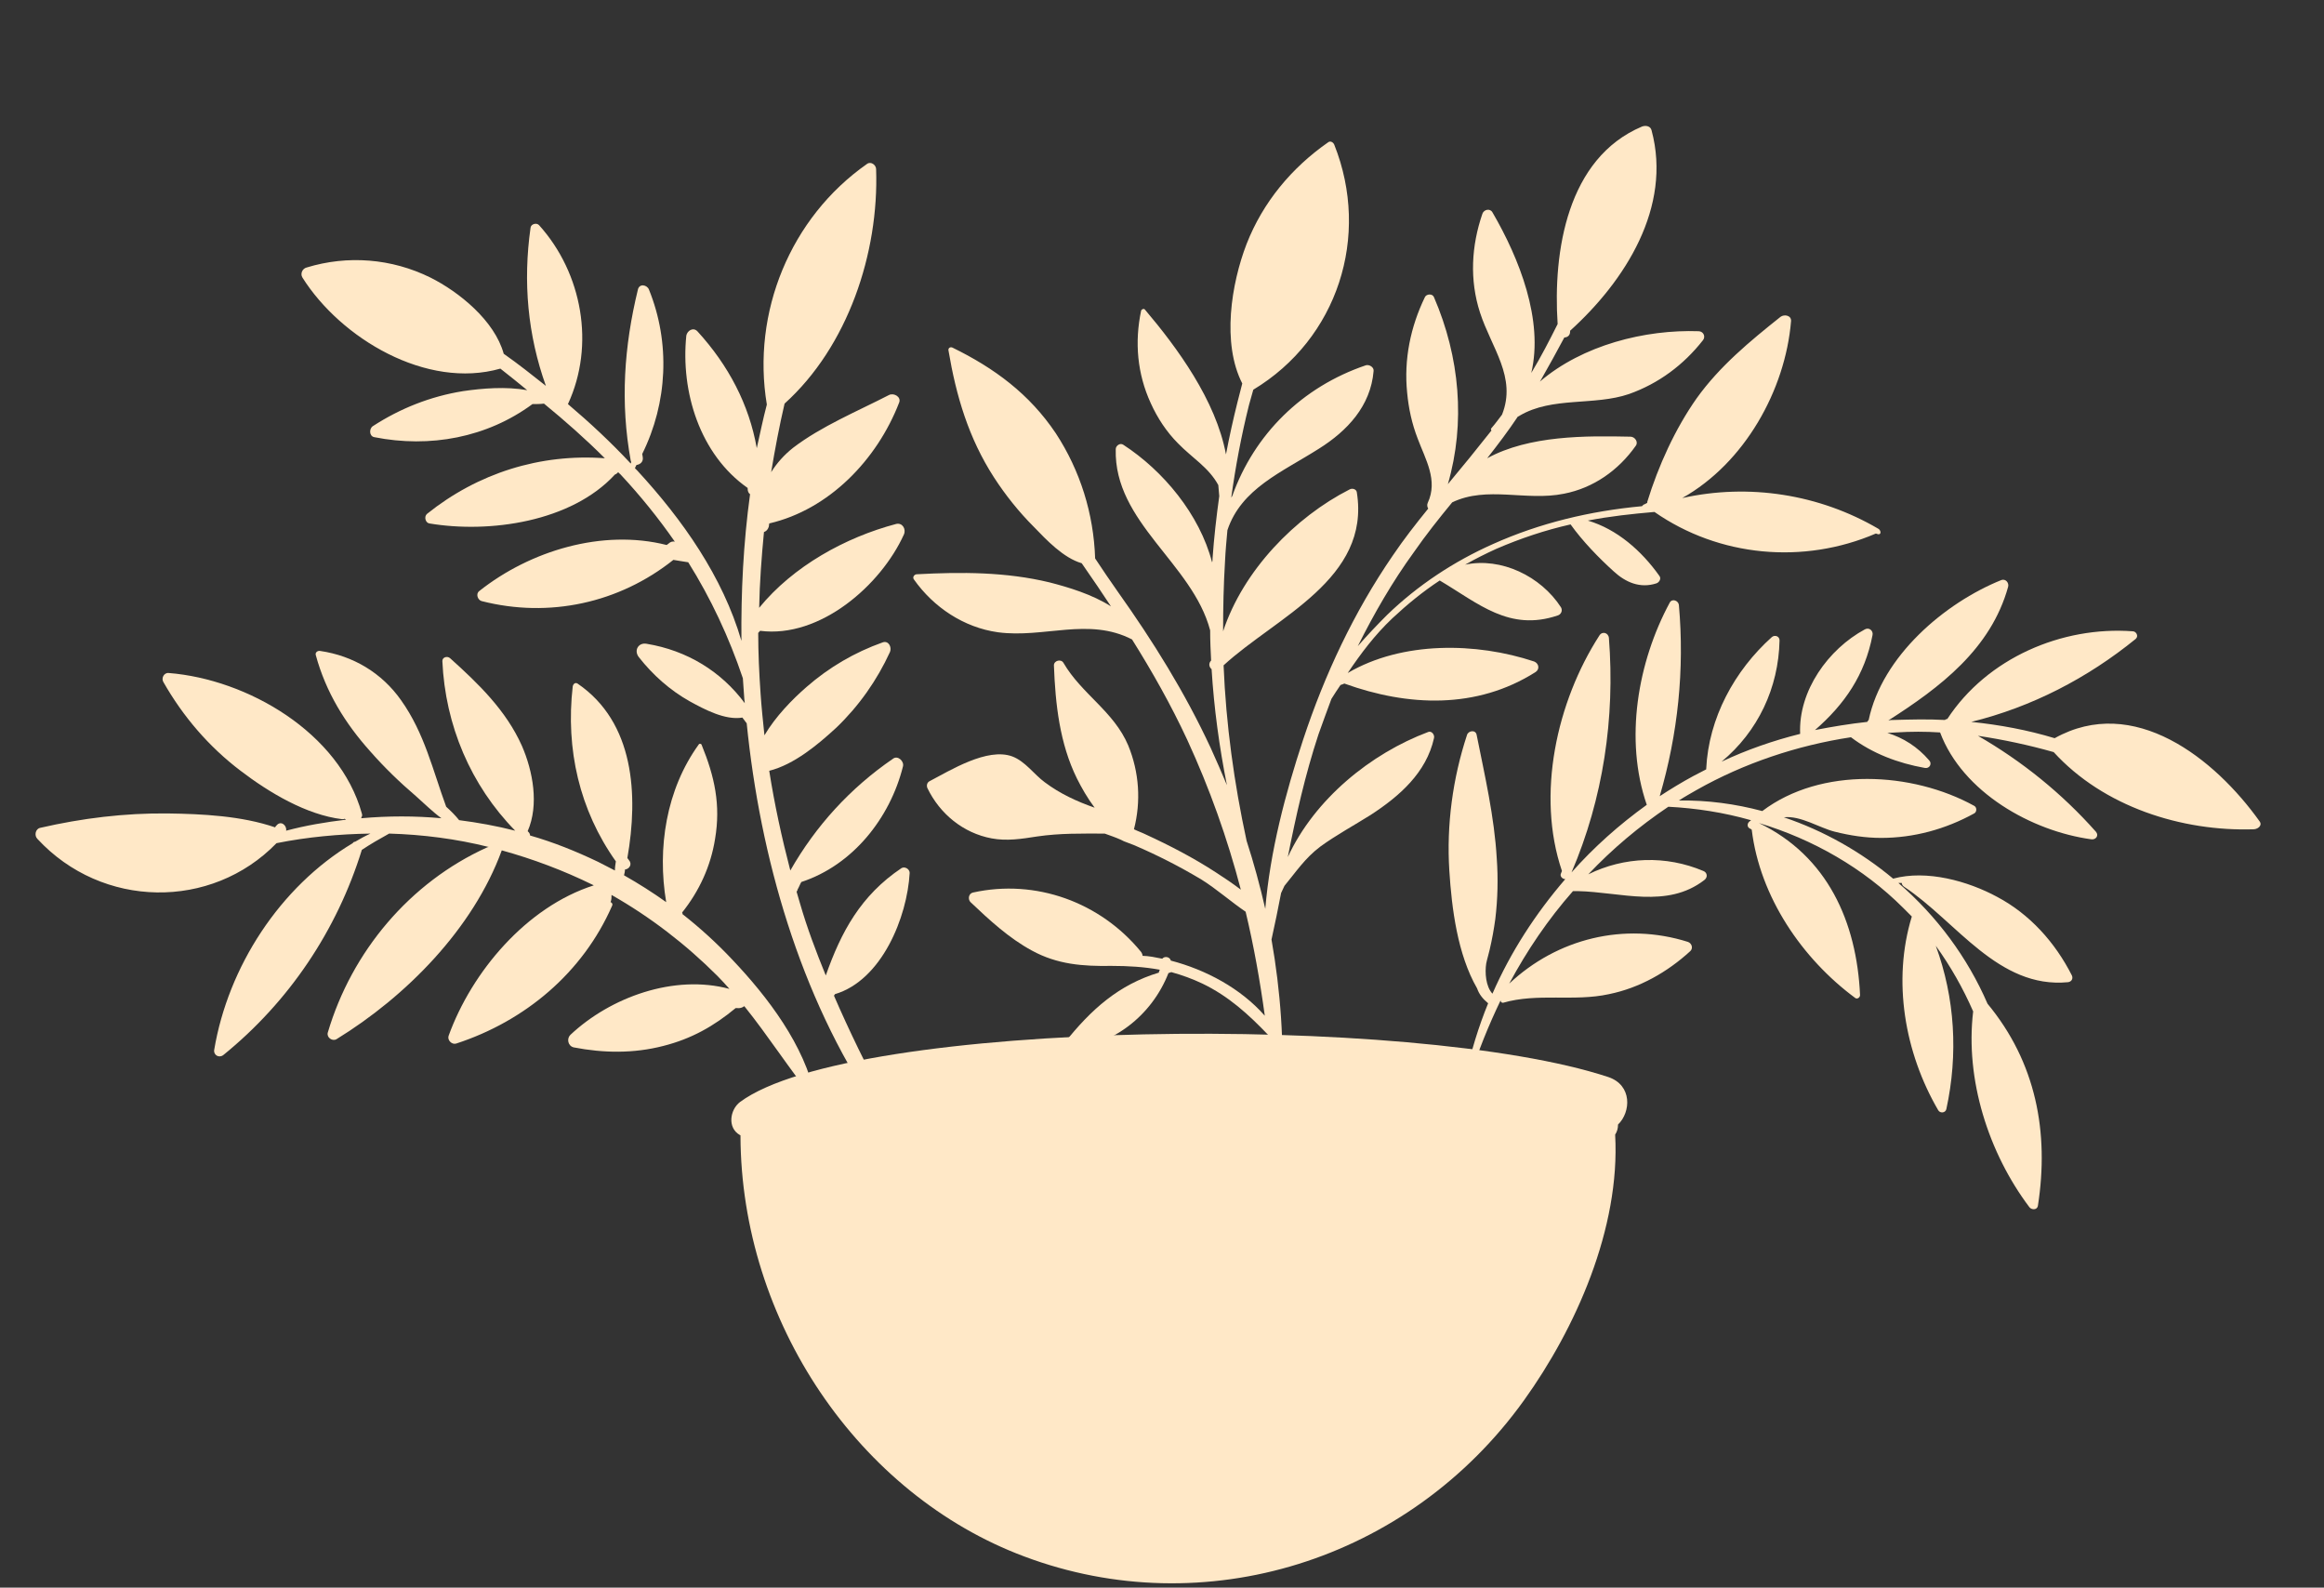 <svg xmlns="http://www.w3.org/2000/svg" xmlns:xlink="http://www.w3.org/1999/xlink" id="Layer_1" x="0px" y="0px" viewBox="0 0 484.9 331.2" style="enable-background:new 0 0 484.9 331.2;" xml:space="preserve"><rect x="0" y="0" width="484.9" height="331.2" fill="#333333" stroke="none"/><style type="text/css">	.st0{fill:#FFE8C7;}</style><g>	<path class="st0" d="M335.6,224.7c-40.5-13.4-157.8-12.1-181.2,5.2c-2.1,1.6-2.7,5.4,0,6.9c0,0,0.1,0,0.1,0.1  c0.1,38.8,24.7,74.9,59.2,87.8c37.5,14.1,80.2,1,104.3-32.6c10.7-14.9,20.1-35.8,19-55.4c0.4-0.6,0.6-1.3,0.6-2.1  C340.3,232,340.6,226.4,335.6,224.7z"></path>	<path class="st0" d="M170.1,228.8c-2.2-10.7-9.9-20.8-17.3-28.6c-3.2-3.4-6.7-6.6-10.4-9.5c0,0,0,0,0-0.1c0-0.1,0-0.2-0.1-0.2  c3.6-4.5,6-9.7,6.9-15.4c1.2-7.1-0.1-13-2.8-19.6c-0.1-0.3-0.5-0.3-0.6-0.1c-6.8,9.4-8.7,21.6-6.8,32.9c-2.8-2-5.8-3.9-8.8-5.6  c0.1-0.4,0.2-0.8,0.2-1.2c0.9-0.1,1.6-1.1,0.8-2c-0.1-0.1-0.2-0.3-0.3-0.4c2.3-13.1,1.5-28.3-10.4-36.4c-0.5-0.3-0.9,0.1-1,0.6  c-1.5,13.1,1.4,25.8,9,36.5c-0.1,0.6-0.2,1.3-0.2,1.9c-1.2-0.6-2.3-1.2-3.5-1.8c-4.6-2.2-9.3-4.1-14.2-5.5c0-0.2-0.1-0.5-0.3-0.7  c-0.1-0.1-0.1-0.1-0.2-0.2c2.4-5.5,1.1-12.5-1.2-17.8c-3.3-7.4-9.1-13-15-18.3c-0.6-0.5-1.6-0.2-1.6,0.6  c0.6,13.4,5.9,25.9,15.2,35.4c-3.9-1-7.8-1.7-11.7-2.2c-0.8-1-1.7-1.9-2.7-2.8c-2.8-7.6-4.5-15.3-9.4-22.2c-4-5.7-10-9.3-16.9-10.3  c-0.5-0.1-1.1,0.3-0.9,0.9c2.1,7.7,6.1,14.2,11.4,20.1c2.9,3.3,6.1,6.4,9.5,9.3c1.7,1.5,3.4,3.2,5.3,4.6c-5.5-0.5-11.1-0.5-16.7,0  c0-0.1,0-0.1,0-0.2c0.2-0.2,0.2-0.5,0.1-0.8c-4.7-16.9-23.9-28-40.3-29.3c-1-0.1-1.6,1.1-1.1,1.9c4.1,7.2,9.5,13.5,16.1,18.5  c5.9,4.5,13.7,9.2,21.2,10.1c0.2,0,0.4,0,0.5-0.1c0.1,0.1,0.2,0.1,0.3,0.2c-4.2,0.5-8.4,1.2-12.5,2.3c0.2-1.1-1.1-2.2-2-1.1  c-0.1,0.1-0.2,0.2-0.3,0.4c-7-2.4-15.2-2.8-22.4-2.9c-9-0.1-17.9,1-26.6,3c-1,0.2-1.3,1.6-0.6,2.3c13.5,14.6,36.3,14.9,49.9,0.9  c6.5-1.3,13.1-1.9,19.6-2c-1.1,0.5-2.2,1.1-3.2,1.7c-0.2,0-0.4,0.1-0.5,0.3c-15.2,9.1-26,25.8-28.9,43.1c-0.2,1.1,1,1.8,1.9,1.1  c13.7-11.1,23.7-26,28.9-42.8c1.8-1.2,3.7-2.3,5.7-3.4c7,0.2,14,1.1,20.8,2.8c-0.1,0-0.2,0-0.4,0.1c-16.1,7.3-28.2,21.7-33.2,38.6  c-0.3,1,0.9,1.9,1.8,1.4c14.5-8.9,28.5-23,34.5-39.4c6.5,1.8,12.9,4.2,19,7.2c0.1,0,0.1,0.1,0.2,0.1c-14.1,4.5-25.5,18.1-30.3,31.4  c-0.3,0.9,0.7,1.9,1.6,1.6c14.4-4.7,26.4-14.8,32.5-28.7c0.2-0.4,0-0.7-0.3-0.8c0.2-0.5,0.2-1,0.2-1.5c8.1,4.6,15.5,10.3,22.1,16.9  c0.9,0.9,1.7,1.8,2.5,2.7c-11.5-3.1-24.8,1.7-33.2,9.6c-0.8,0.8-0.5,2.3,0.7,2.6c6.2,1.2,12.5,1.3,18.7-0.3  c5.9-1.5,10.5-4.1,15.1-7.9c0.1,0,0.2,0,0.2,0c0.7,0.1,1.2-0.1,1.6-0.4c5,6.2,9.3,13,14.4,19.3  C169.6,229.7,170.2,229.2,170.1,228.8z"></path>	<path class="st0" d="M174,207.7c0.1-0.1,0.2-0.2,0.2-0.3c9.8-2.9,15.1-16.1,15.6-25.3c0-0.8-1-1.4-1.7-1  c-8.5,5.7-12.6,13.3-15.8,22.4c-2-4.9-3.9-9.9-5.4-15.1c-0.2-0.8-0.5-1.6-0.7-2.4c0.1-0.1,0.2-0.2,0.2-0.4c0.3-0.5,0.5-1.1,0.8-1.6  c10.7-3.5,18.5-13.3,21.2-24.1c0.3-1.1-1.1-2.4-2.1-1.6c-8.9,6.1-16.1,14-21.4,23.3c-1.8-6.9-3.3-13.8-4.4-20.8  c5.2-1.3,10.2-5.5,14-9c4.7-4.5,8.5-9.9,11.2-15.8c0.4-1-0.3-2.4-1.5-2c-5.9,2.1-11.2,5.2-15.9,9.3c-3,2.6-6.5,6.2-8.8,10.1  c-0.3-2.9-0.6-5.7-0.8-8.6c-0.3-4.3-0.5-8.6-0.5-12.8c0.1,0,0.1-0.1,0.2-0.2c0.1-0.1,0.1-0.1,0.2-0.2c12.5,1.6,25.2-9.5,30-20.1  c0.5-1.1-0.3-2.5-1.6-2.2c-10.6,2.8-21.5,8.8-28.6,17.5c0.1-5.3,0.5-10.6,1-15.8c0.5-0.2,0.8-0.5,1-1.1c0-0.2,0.1-0.4,0.1-0.7  C173,106.3,183,95.9,187.6,84c0.5-1.2-1.1-2.1-2.1-1.6c-6.6,3.4-14.1,6.5-20,11c-1.9,1.5-3.4,3.2-4.6,5.1c0.8-4.8,1.7-9.6,2.8-14.3  c13.2-11.9,19.7-31.4,19.1-48.9c0-0.9-1.1-1.7-1.9-1.1c-16,11.2-24.1,31-20.9,50.2c-0.8,3-1.4,6-2.1,9.1  c-1.6-9.1-5.9-17.3-12.4-24.4c-0.9-0.9-2.1-0.1-2.3,0.9C142,81.7,146,94.8,156,101.8c0,0,0,0,0,0c0,0.1,0,0.2,0,0.2  c0,0.5,0.2,0.9,0.5,1.1c-1.4,10.2-1.9,20.4-1.8,30.6c-3.9-13.4-12.3-25.3-21.7-35.5c-0.2-0.2-0.3-0.3-0.5-0.5c0,0,0,0,0-0.1  c0.1-0.2,0.2-0.4,0.3-0.6c0.8-0.1,1.5-0.7,1.3-1.7c0-0.2-0.1-0.4-0.1-0.6c5.3-10.7,5.9-23.2,1.4-34.3c-0.4-1-2-1.3-2.3,0  c-2.9,11.9-3.7,23.6-1.5,35.7c0,0.1,0.1,0.2,0.1,0.3c0,0.1-0.1,0.2-0.1,0.3c-4.1-4.4-8.5-8.5-13.1-12.4c5.7-12.3,3-27.3-6-37.3  c-0.5-0.6-1.7-0.3-1.8,0.5c-1.6,11.3-0.6,22.4,3.2,33c-2.9-2.3-5.8-4.6-8.8-6.7c-1.9-6.9-9.3-12.9-15.3-15.9  c-8.1-4-17.3-4.7-25.8-2.1c-0.9,0.2-1.4,1.3-0.9,2.1c8,12.7,25.9,23.4,41.3,19c1.9,1.5,3.8,3,5.6,4.5c-4.4-0.8-9.3-0.4-13.4,0.2  c-6.8,1.1-13.1,3.6-18.8,7.3c-0.8,0.5-0.8,2.1,0.3,2.3c11.6,2.3,23.5,0.1,33-6.9c0.8,0,1.6,0,2.4-0.1c4.4,3.6,8.7,7.4,12.7,11.4  c-13.5-1-26.5,3.1-37.1,11.6c-0.7,0.6-0.3,1.9,0.5,2c12.5,2.1,29.6-0.3,38.7-10.2c0.3-0.1,0.5-0.3,0.7-0.5c0.1,0.2,0.3,0.3,0.4,0.4  c4.2,4.5,8,9.2,11.4,14.1c-0.4-0.1-0.9,0-1.3,0.4c-0.1,0.1-0.3,0.2-0.4,0.3c-13.4-3.4-28.5,1.2-39.1,9.6c-0.8,0.6-0.3,1.9,0.5,2.1  c14.1,3.6,28.7,0.4,40-8.6c1,0.2,2,0.3,3.1,0.5c4.7,7.5,8.5,15.6,11.4,24.2c0.1,1.4,0.2,2.9,0.3,4.3c0,0.3,0.1,0.6,0.1,0.9  c-4.9-6.6-12-11-20.5-12.4c-1.7-0.3-2.7,1.4-1.6,2.8c2.9,3.7,6.5,6.9,10.6,9.2c3.1,1.7,7.4,4,11,3.4c0.3,0.4,0.6,0.8,0.9,1.2  c2.8,27.9,11.1,56.9,26.8,80.2c0.9,1.3,2.8,0.2,2.1-1.2C180.8,222.4,177.2,215.1,174,207.7z"></path>	<path class="st0" d="M471.5,171.4c-9.4-13.2-26.3-26.6-42.8-17.4c-5.6-1.7-11.5-2.8-17.4-3.4c12.6-3.1,24.2-9.1,34.3-17.3  c0.7-0.6,0.1-1.6-0.6-1.6c-14.8-1.1-30.4,5.6-38.7,18.3c-0.2,0-0.4,0.1-0.5,0.2c-3.6-0.2-7.2-0.1-10.7,0c-0.4,0-0.7,0-1.1,0.1  c10.8-6.9,21.4-14.9,25-27.9c0.2-0.8-0.5-1.7-1.4-1.4c-11.9,4.8-24.9,15.9-27.7,29.2c-0.1,0.1-0.2,0.2-0.3,0.4  c-3.7,0.4-7.3,1-10.9,1.7c6.2-5.4,10.4-11.5,12-19.8c0.2-0.9-0.7-1.7-1.6-1.2c-7.6,4.1-13.9,12.8-13.5,21.8  c-5.6,1.4-11.1,3.3-16.4,5.8c7.6-6.3,11.9-15.4,12.1-25.3c0-0.9-1-1.2-1.6-0.7c-7.8,7-13.2,16.9-13.7,27.5c0,0,0,0,0,0.1  c-0.9,0.5-1.8,0.9-2.7,1.4c-2.4,1.3-4.7,2.7-7,4.2c3.8-13,5.2-26.4,4-39.9c-0.1-0.9-1.4-1.4-1.9-0.5c-6.7,12.4-9.5,28.6-4.8,42.2  c-5.7,4.1-11,8.8-15.7,14.1c6.6-15.4,9.1-32.2,7.8-48.9c-0.1-1.1-1.4-1.5-2-0.5c-8.9,13.8-13.2,33.2-7.8,49.1  c-0.1,0.2-0.1,0.3-0.2,0.5c-0.3,0.6,0.3,1.2,0.9,1.2c-6.2,7.2-11.4,15.2-15.2,23.9c-1.4-1.5-1.6-4.4-1.3-6.3c0.2-1,0.5-1.9,0.7-2.8  c0.5-2.1,0.9-4.3,1.2-6.5c0.5-4.2,0.6-8.4,0.3-12.6c-0.5-8.7-2.5-17.3-4.2-25.8c-0.2-1.1-1.7-0.9-2,0c-3,9.1-4.3,18.8-3.7,28.3  c0.5,7.9,1.7,17.5,5.8,24.6c0.4,1.2,1.2,2.2,2.3,3.1c-2,4.9-3.6,10.1-4.7,15.3c-0.1,0.6,0.7,0.8,0.9,0.2c1.7-5.5,3.9-10.9,6.4-16.1  c0,0.3,0.2,0.5,0.5,0.5c7.2-2.1,14.8-0.2,22.1-1.8c6.4-1.3,12.2-4.6,17-9c0.6-0.6,0.3-1.6-0.5-1.9c-13.3-4.2-27.3-0.7-37.3,8.7  c3.7-6.9,8.1-13.4,13.3-19.3c0.2,0,0.3,0,0.5,0c0.1,0,0.3,0,0.5,0c9,0.2,18.6,3.7,26.4-2.3c0.8-0.6,0.6-1.6-0.2-1.9  c-7.8-3.3-16.5-3-24,0.7c5-5.3,10.6-10,16.7-14.1c5.8,0.3,11.6,1.2,17.2,2.8c0,0,0,0,0,0.1c-0.7,0.3-1,1.3-0.1,1.7  c0.1,0,0.2,0.1,0.3,0.2c1.7,14,10.5,26.9,21.6,35.1c0.4,0.3,1-0.1,1-0.6c-0.7-15.3-6.8-29-21.1-35.9c11.3,3.4,21.8,9.4,30.1,17.7  c0.6,0.6,1.2,1.2,1.8,1.8c-4.1,13.4-1.5,28.4,5.5,40.4c0.4,0.7,1.5,0.6,1.7-0.2c2.5-11.5,1.8-23.2-2.2-34.1  c3.1,4.3,5.7,8.9,7.8,13.7c-1.7,14.2,3.2,29.5,11.7,40.8c0.4,0.6,1.6,0.7,1.8-0.2c2.4-15.4-0.4-30-10.5-42.2  c-4.2-9.7-10.6-18.3-18.6-25.2c0.2,0,0.5,0,0.7,0c0,0.3,0.2,0.6,0.5,0.8c10.9,7.2,19.6,21.3,34.2,19.9c0.7-0.1,1.1-0.7,0.8-1.4  c-3.5-6.9-8.8-12.8-15.6-16.4c-6.1-3.3-14.7-5.7-21.7-3.8c-6.7-5.6-14.5-10-22.8-12.8c3.5-0.4,7.4,2.2,10.6,3  c3.2,0.8,6.4,1.3,9.7,1.3c6.8,0,13.4-1.8,19.4-5.1c0.6-0.3,0.6-1.3,0-1.6c-12.9-7.1-31.9-8.2-44.2,1.1c-5.6-1.5-11.5-2.3-17.4-2.2  c1.2-0.8,2.5-1.5,3.7-2.2c9.9-5.6,21-9.3,32.2-11c4.5,3.4,9.8,5.4,15.4,6.4c1,0.2,1.6-0.9,0.9-1.6c-2.4-2.8-5.4-4.7-8.7-5.7  c0.6,0,1.2-0.1,1.8-0.1c3.1-0.2,6.2-0.2,9.2,0c4.7,12.5,19.1,20.6,31.6,22.3c0.9,0.1,1.6-0.8,0.9-1.6c-7.1-8-15.4-14.7-24.6-20  c5.3,0.8,10.5,1.9,15.8,3.4c10.4,11.4,26.7,16.6,41.8,16.1C471.3,172.9,472,172.1,471.5,171.4z"></path>	<path class="st0" d="M391.9,110.3c-12.3-7.2-27-9.5-40.9-6.4c13-7.3,21.5-22.5,22.7-36.9c0.1-1.2-1.4-1.5-2.2-0.9  c-6.4,5.1-12.7,10.3-17.5,17c-4.5,6.4-8,14.1-10.3,21.6c0,0.1,0,0.1,0,0.2c-0.3,0.2-0.6,0.3-0.8,0.4c-0.1,0.1-0.2,0.2-0.3,0.3  c-10.8,1-21.3,3.5-31.1,7.9c-8.1,3.6-15.7,8.6-22.1,14.8c-2,2-4.1,4.2-6.1,6.5c3.4-6.8,7.2-13.4,11.7-19.6c2.5-3.6,5.2-7,8-10.4  c7.3-3.5,15.4-0.2,23.3-1.8c6.2-1.2,11.4-4.9,15-10c0.6-0.8-0.2-1.9-1.1-1.9c-9.3-0.2-21.1-0.3-29.9,4.5c2.2-2.8,4.4-5.7,6.4-8.7  c0.1,0,0.3-0.1,0.4-0.2c6.8-4,15.5-2,22.8-4.5c6.2-2.2,11.4-6.1,15.4-11.2c0.6-0.7,0.2-1.8-0.8-1.9c-11.3-0.4-24.3,2.9-33.2,10.5  c0.1-0.2,0.2-0.3,0.3-0.5c1.6-2.8,3.2-5.7,4.8-8.7c0.6,0,1.2-0.4,1.2-1.2c0,0,0-0.1,0-0.2c11.5-10.4,21.3-25.8,17-41.8  c-0.2-0.9-1.2-1.1-2-0.8c-15.6,6.6-18.6,26-17.6,41.2c-1.7,3.4-3.5,6.9-5.5,10.2c2.6-11-2.5-23.9-8.1-33.5  c-0.5-0.9-1.8-0.6-2.1,0.3c-2.3,6.7-2.7,13.8-0.5,20.6c2.4,7.4,7.7,13.5,4.6,21.3c-0.7,0.9-1.4,1.9-2.2,2.8c-0.2,0.2-0.1,0.4,0,0.5  c-3,3.8-6,7.5-9.1,11.2c3.7-12.8,2.5-26.5-2.9-39c-0.3-0.8-1.6-0.7-1.9,0c-3,6.2-4.4,13-3.7,19.9c0.3,3.3,1,6.5,2.2,9.6  c1.6,4.3,4.3,8.7,2.1,13.4c-0.2,0.4-0.1,0.9,0.1,1.2c-2.6,3.2-5.1,6.4-7.4,9.8c-8.1,11.8-14.2,24.8-18.7,38.4  c-3.7,11.2-6.9,23.3-7.9,35.3c-1.1-4.8-2.4-9.6-3.9-14.2c-2.6-12-4.3-24.3-4.8-36.6c11-10.1,30.7-18,27.8-36.1  c-0.1-0.7-1-0.9-1.5-0.6c-11.4,5.8-22.2,16.9-26.4,29.6c0-4.9,0.1-9.7,0.4-14.6c0.1-2.2,0.3-4.3,0.5-6.5c2.9-8.7,11.4-12.1,19.1-17  c5.9-3.7,10.8-8.9,11.4-16.2c0.1-0.8-0.9-1.4-1.6-1.2c-13.3,4.5-23.3,14.4-27.9,27.3c-0.1,0.1-0.1,0.2-0.2,0.3  c0.9-6.5,2.1-12.9,3.7-19.3c0.3-1.1,0.6-2.2,0.9-3.2c17.6-10.6,24.5-32,16.9-51.1c-0.2-0.5-0.8-0.9-1.3-0.5  c-7.6,5.3-13.6,12.5-17,21.2c-3.2,8.3-5.2,20.7-0.9,29.1c-0.3,1.3-0.7,2.6-1,3.9c-0.9,3.6-1.7,7.2-2.4,10.9  c-2.1-11.3-10.2-22.3-16.9-30.2c-0.2-0.3-0.7-0.1-0.8,0.2c-1.4,6.6-0.8,13.2,2,19.3c1.4,3.1,3.3,6,5.7,8.4c2.9,3,6.4,5,8.4,8.7  c0.1,0.8,0.1,1.5,0.2,2.3c-0.6,4.3-1.1,8.7-1.4,13c0,0.3,0,0.6-0.1,0.8c-2.6-10-10.2-19.1-18.5-24.5c-0.7-0.5-1.6,0.2-1.6,0.9  c-0.4,15.3,16,23.8,19.7,37.8c0,0,0,0,0,0.1c0,2.1,0.1,4.2,0.2,6.2c-0.6,0.6-0.4,1.4,0.1,1.8c0.5,8.1,1.6,16.2,3.2,24.2  c-1.1-2.6-2.2-5.2-3.4-7.8c-5.4-11.6-12-22.2-19.4-32.6c-1.6-2.3-3.2-4.6-4.7-6.9c-0.3-9.3-3.1-18.3-8.2-26.1  c-5.5-8.2-12.8-13.6-21.6-17.9c-0.5-0.2-0.9,0.2-0.8,0.6c1.6,9.5,4.2,18.3,9.5,26.5c2.4,3.7,5.2,7.2,8.3,10.3  c2.7,2.8,6.2,6.5,10,7.6c1.1,1.6,2.2,3.2,3.3,4.8c0.9,1.4,1.9,2.8,2.8,4.2c-3.9-2.5-8.9-4-12.8-5c-9.1-2.2-18.4-2.2-27.7-1.7  c-0.5,0-1,0.6-0.6,1.1c4.1,5.8,10.4,10,17.5,11c9.6,1.3,18.9-3.2,28,1.5c4.2,6.7,8.1,13.6,11.5,20.9c4.7,10.2,8.4,20.6,11.2,31.3  c-1.7-1.3-3.5-2.5-5.2-3.6c-4.6-3-9.6-5.6-14.6-7.9c-0.8-0.4-1.7-0.7-2.5-1.1c1.5-5.8,1.1-11.9-1.2-17.5c-3-7.1-9.7-10.7-13.5-17.2  c-0.5-0.9-2-0.5-2,0.5c0.3,8.1,1.2,16.3,4.8,23.6c1,2,2.2,4.1,3.7,6.1c-3.7-1.3-7.2-2.9-10.4-5.3c-2.2-1.6-4.1-4.4-6.8-5.4  c-5.2-1.9-12.9,2.9-17.3,5.2c-0.5,0.3-0.6,0.9-0.4,1.4c2.6,5.4,7.5,9.4,13.4,10.5c3.2,0.6,6.3,0.1,9.5-0.4c4.8-0.7,9.2-0.6,14-0.6  c0,0,0.1,0,0.1,0c1.1,0.4,2.3,0.8,3.4,1.3c0.2,0.1,0.4,0.2,0.6,0.3c0.7,0.3,1.4,0.5,2.1,0.8c4.9,2.1,9.6,4.5,14.1,7.2  c3.2,2,6.1,4.6,9.2,6.7c1.7,7.1,3,14.4,4,21.7c-5-5.7-12.3-9.6-19.6-11.5c-0.2-0.8-1.3-1-1.8-0.4c-0.7-0.1-1.4-0.3-2.1-0.4  c-0.7-0.1-1.4-0.2-2-0.2c0-0.2-0.1-0.5-0.3-0.8c-8.5-10.4-22-15.3-35.1-12.4c-0.9,0.2-1.1,1.4-0.5,2c3.9,3.7,8,7.5,12.8,10.1  c5.3,2.9,10.6,3.3,16.6,3.2c3.5,0,6.8,0.2,10.1,0.8c-0.1,0.2-0.2,0.4-0.2,0.6c-8.3,2.5-14.1,7.6-19.8,14.8  c-0.4,0.4-0.2,1.3,0.5,1.3c9.7-0.8,17.8-7.1,21.3-16c0.2-0.1,0.4-0.1,0.6-0.2c2.2,0.6,4.4,1.4,6.5,2.4c5.4,2.6,9.6,6.4,13.7,10.7  c0.5,4.2,1,8.5,1.3,12.8c0.1,0.9,1.4,1,1.5,0c0.6-10.9-0.2-21.9-2.1-32.7c0.7-3.2,1.4-6.5,2-9.7c0.2-0.5,0.5-1,0.7-1.5  c2.4-2.9,4.3-5.8,7.5-8.2c3.3-2.4,7-4.4,10.5-6.6c6-3.9,11.6-8.8,13.2-16c0.2-0.7-0.5-1.6-1.2-1.3c-12,4.5-23.7,14-29.3,26.1  c1.7-8.6,3.6-17.1,6.4-25.6c0.9-2.5,1.8-5,2.7-7.4c0.6-1,1.3-2,1.9-2.9c0.3-0.1,0.6-0.2,0.8-0.3c0,0,0,0,0,0  c13.3,4.8,27.6,5.4,39.9-2.4c0.9-0.6,0.7-1.8-0.3-2.2c-12-4-27.5-4.3-38.9,2.4c2.7-4,5.6-7.9,9.3-11.4c3.1-2.9,6.4-5.6,9.9-7.9  c8.1,4.8,14.5,10.7,24.6,7.3c0.7-0.2,1.1-1,0.7-1.7c-4.2-6.5-12.5-10.5-20-8.9c2.1-1.2,4.3-2.3,6.5-3.3c5.1-2.2,10.2-3.9,15.5-5.1  c2.5,3.5,5.9,7,9,9.8c2.5,2.3,5.5,3.6,8.9,2.5c0.6-0.2,1.1-1,0.6-1.6c-3.7-5.2-8.8-9.7-14.9-11.5c4.6-0.9,9.3-1.4,13.9-1.8  c13.5,9.4,31.1,11,46.2,4.5C392.7,111.9,392.5,110.6,391.9,110.3z"></path></g></svg>